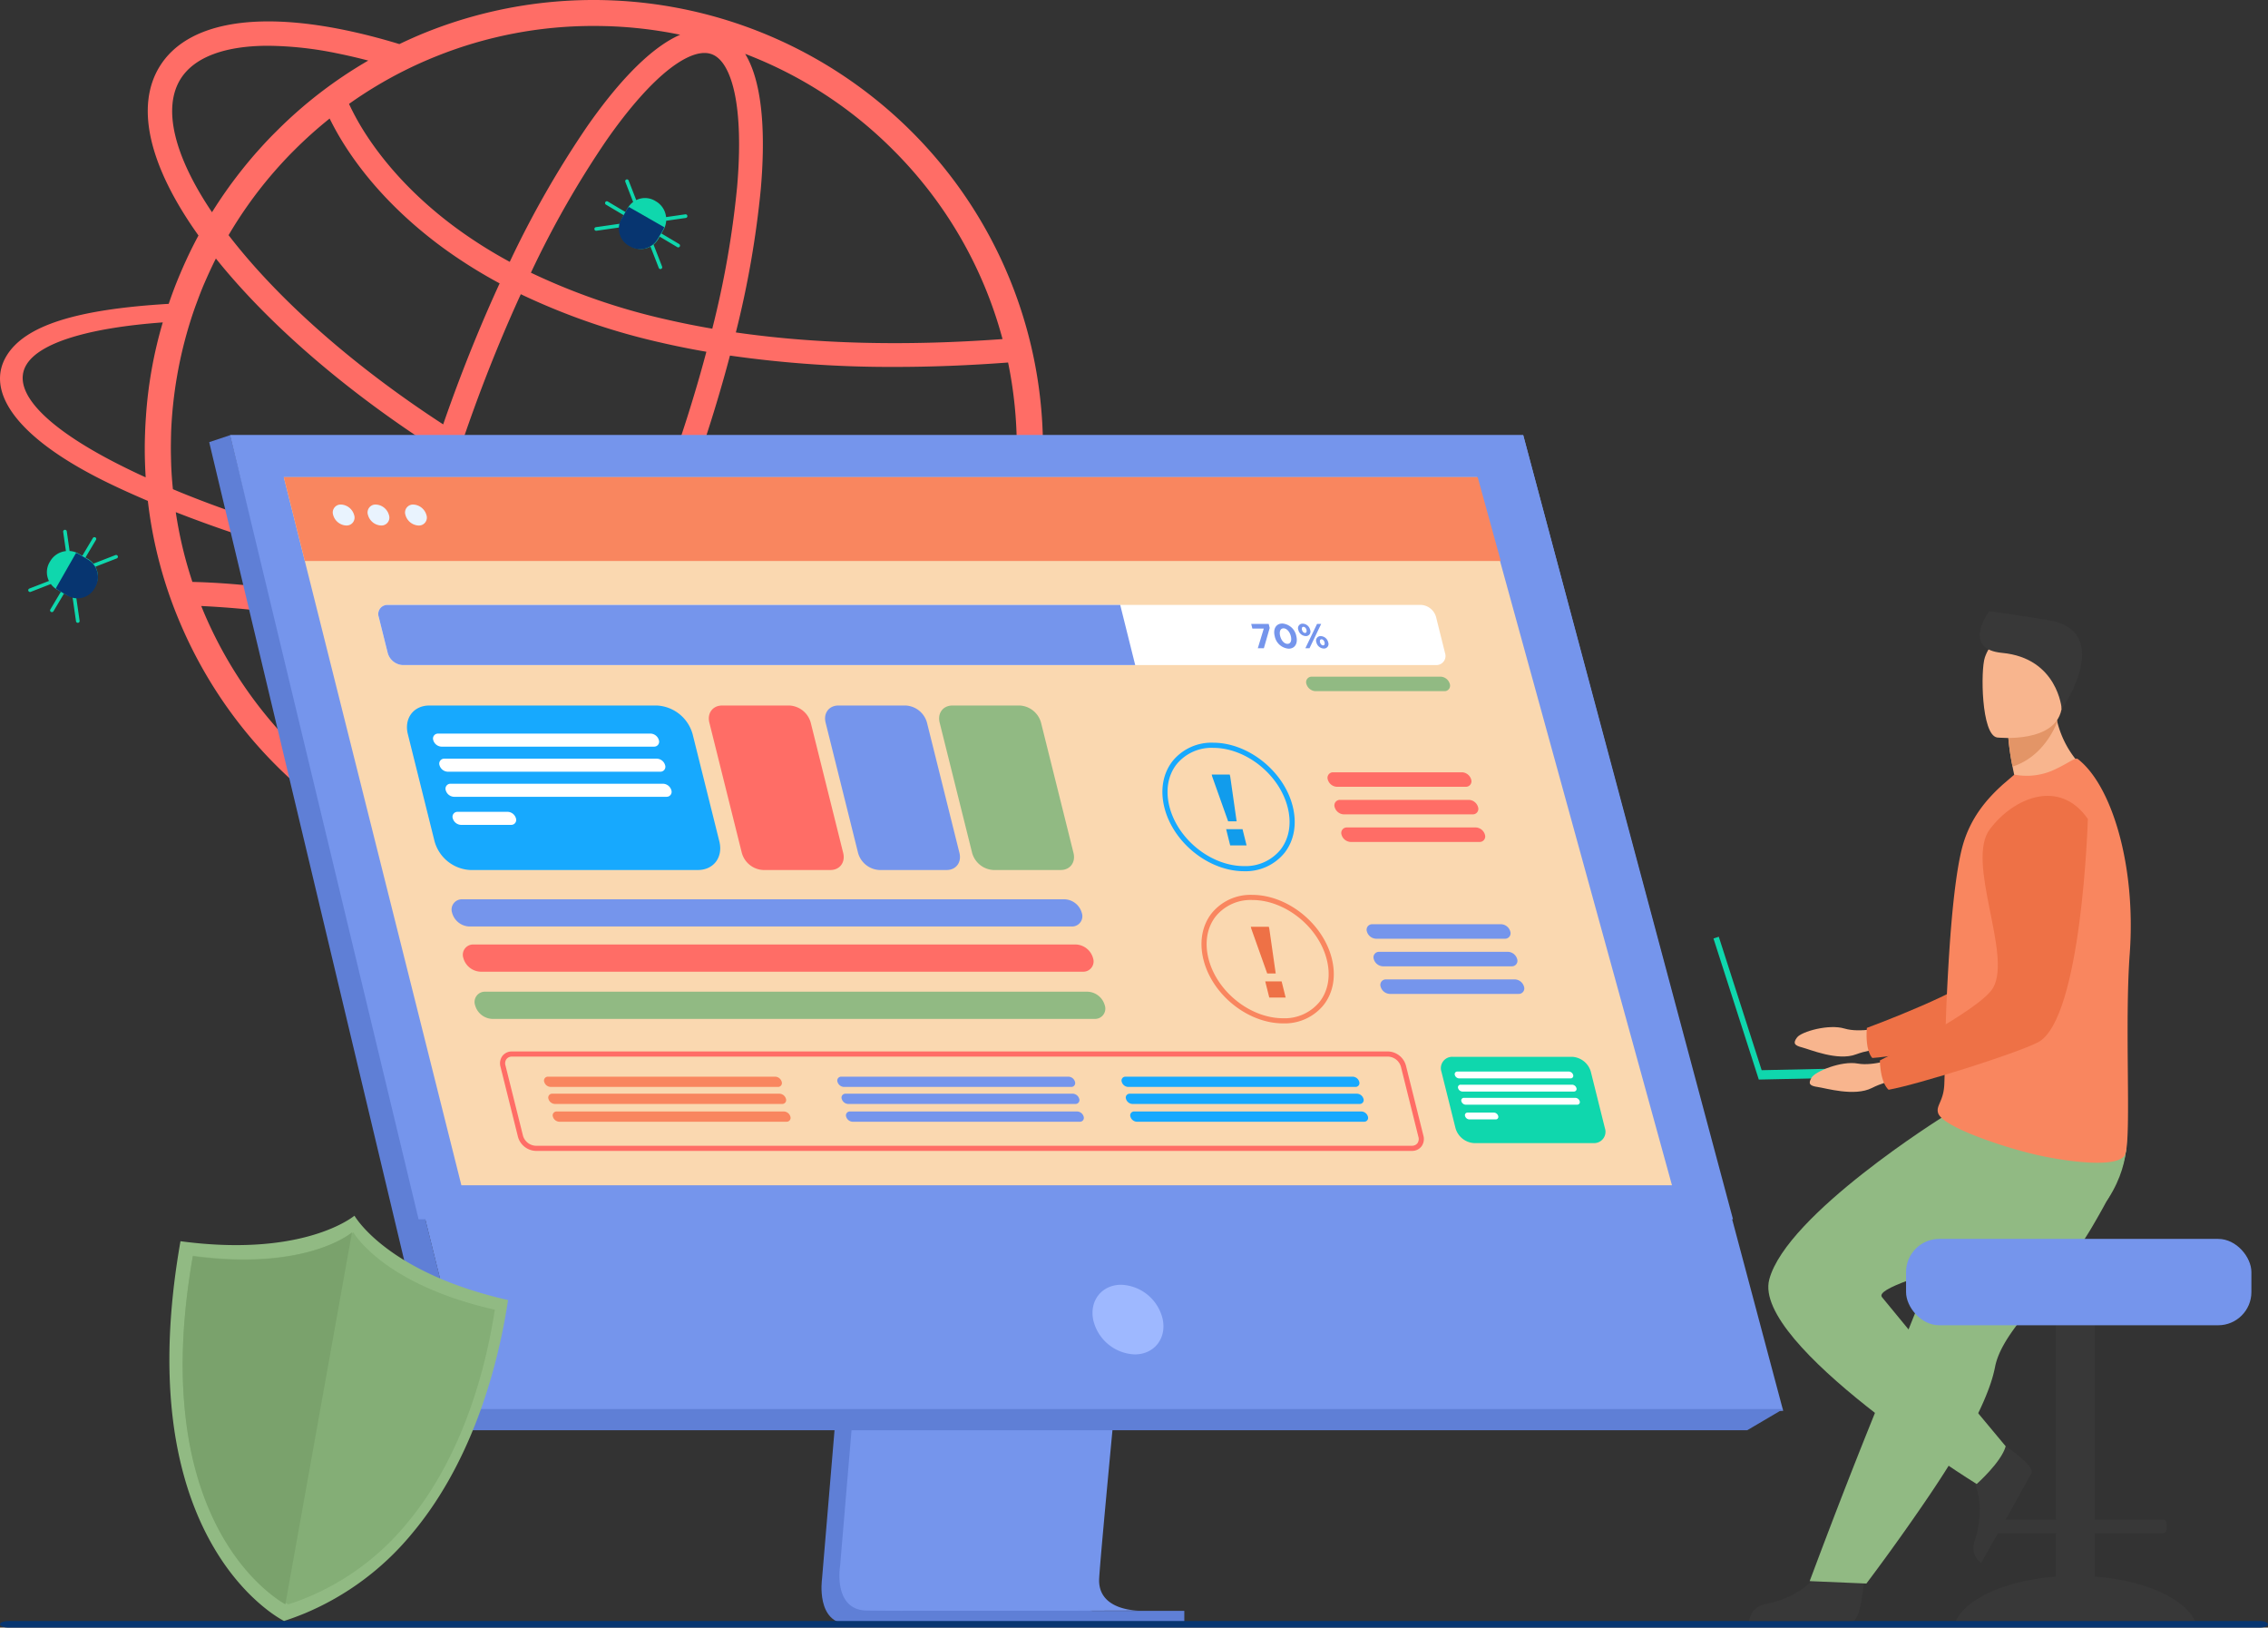 <svg xmlns="http://www.w3.org/2000/svg" width="683" height="490" viewBox="0 0 683 490">
  <rect x="0" y="0" width="683" height="490" fill="#333333" stroke="none"/>
  <g id="Group_19187" data-name="Group 19187" transform="translate(-960 -1057)">
    <path id="Path_19029" data-name="Path 19029" d="M1650.415,598.414l-10.47-.24c3.364,4.352,4.119,8.362,2.025,11.756-2.094,3.461-7.106,6.306-14.59,8.465a134.734,134.734,0,0,0-31.1-142.643,135.617,135.617,0,0,0-148.264-28.96c-1.991.857-3.982,1.748-5.9,2.674l-.018.008c-5.816-1.772-11.48-3.224-16.946-4.33-27.589-5.59-47.168-1.727-55.121,10.878-7.568,11.988-3.448,30.033,11.57,51.079l-.006.01c-2.025,3.736-3.844,7.574-5.527,11.55-1.27,2.982-2.4,5.963-3.433,9.014-28.218,1.68-43.322,6.637-48.815,15.617-6.385,10.453,2.334,24.482,30.243,38.123,3.845,1.885,7.964,3.736,12.29,5.586a131.842,131.842,0,0,0,9.715,36.74,135.321,135.321,0,0,0,248.64,1.268c13.766-2.844,22.828-7.3,26.432-13.195C1653.642,607.736,1653.333,603.212,1650.415,598.414Zm-32.3,22.106a208.788,208.788,0,0,1-33.951,2.742c-20.721.253-44.519-1.382-69.6-4.681q3.165-6.88,6.2-14.119a191.723,191.723,0,0,0,22.538,6.117,114.341,114.341,0,0,0,22.5,2.5c15.755,0,27.043-4.541,32.618-13.376a23.106,23.106,0,0,0,2.242-4.629h-8.032c-.132.244-.274.485-.422.72-4.141,6.563-13.395,9.953-26.388,9.95a107.354,107.354,0,0,1-21.064-2.35,183.856,183.856,0,0,1-21.212-5.729q2.9-7.246,5.63-14.752c4.9-13.477,9.087-26.837,12.477-39.665a341.733,341.733,0,0,0,49.657,3.416q16.457,0,34.1-1.327a127.666,127.666,0,0,1,2.626,25.866A126.2,126.2,0,0,1,1618.112,620.519Zm-167.328,66.927c-3.906-1.414-5.889-7.011-6.865-11.458-1.542-7.027-1.821-16.9-.806-28.543.513-5.89,1.337-12.153,2.448-18.7a348.249,348.249,0,0,1,47.3,16.341c-3.478,5.987-6.994,11.538-10.51,16.57-6.7,9.587-13.25,16.984-18.946,21.391C1459.806,685.834,1454.69,688.861,1450.784,687.446Zm45.618-48.629a355.424,355.424,0,0,0-49.556-17.133q.887-4.561,1.945-9.274,7,1.589,14.19,3.071c14.022,2.863,28.011,5.294,41.7,7.261Q1500.618,631.146,1496.4,638.817Zm-30.331-28.409q-8.127-1.669-16-3.483c2.47-10.262,5.505-20.961,9.047-31.862a313.437,313.437,0,0,0,54.876,27.02q-3.337,7.953-6.843,15.477C1493.678,615.632,1479.9,613.239,1466.071,610.409Zm-44.978-138.524a83.914,83.914,0,0,0,4.979,8.745c9.31,14.365,21.605,24.777,30.281,30.983a148.342,148.342,0,0,0,15.933,9.9c-5.143,11.189-10.042,23.13-14.546,35.529q-1.26,3.467-2.455,6.922c-26.9-17.483-49.681-37.545-64.622-56.961l-.006-.008a127.672,127.672,0,0,1,12.833-18.052c1.991-2.331,4.051-4.592,6.213-6.786l.893-.891A128.43,128.43,0,0,1,1421.094,471.885ZM1536.13,452.51c3.906,1.414,5.889,7.012,6.865,11.458,1.542,7.027,1.821,16.9.806,28.543a284.323,284.323,0,0,1-7.472,42.643q-6.893-1.184-13.455-2.685a193.718,193.718,0,0,1-41.166-14.169,289.983,289.983,0,0,1,22.851-40c6.7-9.587,13.251-16.984,18.946-21.391,2.972-2.3,6.971-4.76,10.473-4.76A6.288,6.288,0,0,1,1536.13,452.51Zm-15.353,86.816q6.712,1.556,13.771,2.775c-3.3,12.406-7.37,25.326-12.109,38.372q-2.74,7.543-5.664,14.83a306.839,306.839,0,0,1-55.274-27.388q1.44-4.2,2.974-8.431c4.4-12.12,9.182-23.785,14.193-34.71A200.543,200.543,0,0,0,1520.777,539.326Zm69.94-58.056a126.615,126.615,0,0,1,33.02,57.013c-29.36,2.143-56.263,1.47-80.313-2a290.47,290.47,0,0,0,7.512-43.147c1.244-14.285,1.093-31.2-4.708-40.725q2.017.773,4.015,1.616A126.467,126.467,0,0,1,1590.718,481.27Zm-90.043-37.254a127.8,127.8,0,0,1,25.985,2.645c-10.007,4.349-20.222,16.451-27.976,27.55a296.911,296.911,0,0,0-23.346,40.82,141.311,141.311,0,0,1-14.314-8.877c-14.885-10.544-23.8-21.584-28.663-28.989a75.113,75.113,0,0,1-5.428-9.684,127.384,127.384,0,0,1,16.463-9.917l.005,0q3.508-1.768,7.143-3.315c.176-.075.349-.152.526-.226.04-.018.082-.034.122-.051.516-.218,1.035-.43,1.554-.64l.418-.166A126.691,126.691,0,0,1,1500.675,444.016ZM1376.237,459.93c4.141-6.563,13.395-9.95,26.388-9.95a107.336,107.336,0,0,1,21.064,2.35q4.427.895,9.034,2.106l.008,0a132.933,132.933,0,0,0-27.695,21.313c-1.751,1.714-3.433,3.5-5.081,5.347-2.06,2.262-4.016,4.627-5.9,7.026a135.987,135.987,0,0,0-8.376,11.961l-.006.01C1374.187,483.076,1370.735,468.644,1376.237,459.93Zm7.035,61.781c1.133-2.6,2.3-5.175,3.57-7.677l0-.006c15.734,19.633,38.924,39.7,66.019,57.111-3.842,11.674-7.12,23.148-9.765,34.143a524.418,524.418,0,0,1-53.991-15.916c-3.364-1.2-6.625-2.433-9.749-3.667-1.854-.72-3.673-1.473-5.458-2.227-.275-2.742-.481-5.518-.55-8.294-.034-1.337-.068-2.639-.068-3.975,0-1.543.034-3.119.068-4.661a128.45,128.45,0,0,1,5.836-33.725c.584-1.851,1.2-3.667,1.888-5.484C1381.761,525.447,1382.482,523.562,1383.271,521.711Zm-22.966,55.659c-24.339-11.858-35.461-23.306-30.483-31.428,4.016-6.58,18.64-11.036,41.022-12.681a131.081,131.081,0,0,0-5.081,28.515c-.206,2.879-.309,5.758-.343,8.671v.754c0,2.913.1,5.826.275,8.705C1363.842,579.084,1362.057,578.227,1360.306,577.37Zm18.469,14.566c3.3,1.234,6.66,2.468,10.127,3.667,15.938,5.513,33.8,10.638,52.916,15.185q-1.041,4.637-1.922,9.137-2.343-.567-4.688-1.1c-26.421-6-46.248-7.226-55.439-7.433a124.122,124.122,0,0,1-5.01-21Zm4.5,28.755q-.43-1.021-.841-2.047a287.275,287.275,0,0,1,51.186,7.151q2.492.566,4.98,1.177c-1.195,6.957-2.076,13.6-2.62,19.853-1.031,11.838-1.1,25.488,2.2,35.235a128,128,0,0,1-54.908-61.37Zm166.973,67.689a128.017,128.017,0,0,1-88.2,4.057c9.423-4.931,18.891-16.256,26.182-26.69,3.76-5.382,7.518-11.338,11.229-17.767a360.13,360.13,0,0,1,61.281,35.4Q1555.627,686.1,1550.245,688.38Zm40.473-27.247a126.408,126.408,0,0,1-23.168,18.334,367.6,367.6,0,0,0-64.574-37.747c3.106-5.682,6.167-11.683,9.156-17.948a551.1,551.1,0,0,0,58.71,4.8c4.737.137,9.337.137,13.8.1a245.979,245.979,0,0,0,30.689-2.056A126.346,126.346,0,0,1,1590.718,661.133Z" transform="translate(-361.827 620.799)" fill="#ff6d66"/>
    <g id="Group_19176" data-name="Group 19176" transform="translate(1023 1188)">
      <g id="Group_19163" data-name="Group 19163" transform="translate(0 0)">
        <path id="Path_19046" data-name="Path 19046" d="M2105.813,1000.107l-18.732,222.722s-1.962,13.5,8.08,13.525c16.512.04,82.185,0,82.185,0s-12.427-2.81-12.277-9.134c.177-7.454,21.893-229.221,21.893-229.221Z" transform="translate(-1902.536 -878.439)" fill="#5f7fd6"/>
        <path id="Path_19047" data-name="Path 19047" d="M2193.958,1223.866c-3.247.01-65.973.207-82.053,0-7.008-.087-8.236-6.231-8.294-10.207a19.863,19.863,0,0,1,.213-3.315l.487-5.789,1.242-14.754,1.1-13.035,1.409-16.751,1.187-14.138,13.31-158.259,81.15-2.106s-9.146,92.808-15.615,160.365c-.722,7.527-1.409,14.745-2.044,21.482q-.309,3.226-.6,6.3c-.6,6.392-1.148,12.261-1.625,17.444-.252,2.732-.484,5.27-.693,7.595-.825,9.111-1.309,14.928-1.316,16.035a9.355,9.355,0,0,0,.158,1.8C2183.3,1223.634,2192.74,1223.866,2193.958,1223.866Z" transform="translate(-1913.824 -869.992)" fill="#7595ec"/>
        <path id="Path_19048" data-name="Path 19048" d="M1536.237,629.959l45.6,183.273,6.244,25.1,21.239,85.363h394.591l-78.284-293.736Z" transform="translate(-1529.913 -629.959)" fill="#7595ec"/>
        <path id="Path_19049" data-name="Path 19049" d="M1523.016,629.958l-6.323,2.108,71.042,298,8.407-6.375Z" transform="translate(-1516.693 -629.958)" fill="#5f7fd6"/>
        <path id="Path_19050" data-name="Path 19050" d="M1736.245,1544.115h392.128l10.829-6.375H1744.647Z" transform="translate(-1665.203 -1244.533)" fill="#5f7fd6"/>
        <rect id="Rectangle_5357" data-name="Rectangle 5357" width="84.955" height="4.037" transform="translate(208.697 353.963)" fill="#5f7fd6"/>
        <path id="Path_19055" data-name="Path 19055" d="M1536.235,629.958H1925.62L1988.8,866.029H1592.967Z" transform="translate(-1529.912 -629.958)" fill="#7595ec"/>
      </g>
      <path id="Path_19056" data-name="Path 19056" d="M2360.391,1429.84a13.351,13.351,0,0,0-12.52-10.483c-5.79,0-9.571,4.693-8.445,10.483a13.351,13.351,0,0,0,12.521,10.483C2357.735,1440.323,2361.516,1435.63,2360.391,1429.84Z" transform="translate(-2073.222 -1163.569)" fill="#9eb8ff"/>
      <path id="Path_19057" data-name="Path 19057" d="M2004.16,882.234H1639.595l-41.286-164.57-3.165-12.62-2.7-10.765-6.332-25.241h359.311l6.953,25.241,2.966,10.765,3.477,12.62Z" transform="translate(-1563.649 -656.392)" fill="#fad8b0"/>
      <path id="Path_19058" data-name="Path 19058" d="M1952.6,694.279h-360.15l-6.335-25.241h359.528Z" transform="translate(-1563.649 -656.392)" fill="#f9865f"/>
      <g id="Group_19164" data-name="Group 19164" transform="translate(37.238 20.897)">
        <path id="Path_19059" data-name="Path 19059" d="M1634.241,694.54a2.384,2.384,0,0,0-2.369,3.155,4.31,4.31,0,0,0,3.942,3.155,2.384,2.384,0,0,0,2.369-3.155A4.31,4.31,0,0,0,1634.241,694.54Z" transform="translate(-1631.775 -694.54)" fill="#e9f3fe"/>
        <path id="Path_19060" data-name="Path 19060" d="M1666.642,694.54a2.384,2.384,0,0,0-2.369,3.155,4.31,4.31,0,0,0,3.942,3.155,2.383,2.383,0,0,0,2.368-3.155A4.309,4.309,0,0,0,1666.642,694.54Z" transform="translate(-1653.692 -694.54)" fill="#e9f3fe"/>
        <path id="Path_19061" data-name="Path 19061" d="M1705.473,697.7a4.31,4.31,0,0,0-3.942-3.155,2.384,2.384,0,0,0-2.369,3.155,4.31,4.31,0,0,0,3.942,3.155A2.384,2.384,0,0,0,1705.473,697.7Z" transform="translate(-1677.292 -694.54)" fill="#e9f3fe"/>
      </g>
      <g id="Group_19165" data-name="Group 19165" transform="translate(287.054 92.596)">
        <path id="Path_19062" data-name="Path 19062" d="M2443.58,934.856c-2.633-10.563-13.378-19.156-23.95-19.156a15.066,15.066,0,0,0-12.233,5.539c-2.906,3.72-3.78,8.69-2.458,13.992,2.634,10.563,13.378,19.156,23.951,19.156a15.065,15.065,0,0,0,12.233-5.539C2444.029,945.128,2444.9,940.159,2443.58,934.856ZM2439.9,947.9a13.552,13.552,0,0,1-11.013,4.944c-9.906,0-19.976-8.067-22.449-17.983-1.2-4.83-.432-9.328,2.175-12.665a13.554,13.554,0,0,1,11.014-4.944c9.906,0,19.976,8.067,22.449,17.983C2443.283,940.061,2442.51,944.559,2439.9,947.9Z" transform="translate(-2404.337 -915.7)" fill="#17a9fe"/>
        <path id="Path_19063" data-name="Path 19063" d="M2457.74,959.426l-1.925-13.465-.152-.609h-5.422l.152.609,4.789,13.465Z" transform="translate(-2435.387 -935.757)" fill="#119cec"/>
        <path id="Path_19064" data-name="Path 19064" d="M2463.669,996.19l1.215,4.874h4.935l-1.215-4.874Z" transform="translate(-2444.471 -970.146)" fill="#119cec"/>
      </g>
      <g id="Group_19166" data-name="Group 19166" transform="translate(298.824 138.408)">
        <path id="Path_19065" data-name="Path 19065" d="M2479.973,1076.229c-2.634-10.562-13.378-19.156-23.95-19.156a15.065,15.065,0,0,0-12.233,5.539c-2.907,3.721-3.779,8.69-2.458,13.992,2.634,10.563,13.378,19.156,23.95,19.156a15.066,15.066,0,0,0,12.233-5.538C2480.423,1086.5,2481.3,1081.532,2479.973,1076.229Zm-3.677,13.039a13.555,13.555,0,0,1-11.014,4.944c-9.906,0-19.976-8.067-22.449-17.983-1.2-4.83-.431-9.328,2.175-12.665a13.553,13.553,0,0,1,11.014-4.944c9.906,0,19.977,8.068,22.449,17.983C2479.676,1081.434,2478.9,1085.932,2476.3,1089.269Z" transform="translate(-2440.731 -1057.073)" fill="#f9865f"/>
        <path id="Path_19066" data-name="Path 19066" d="M2494.133,1100.8l-1.925-13.465-.152-.609h-5.422l.152.609,4.789,13.465Z" transform="translate(-2471.78 -1077.13)" fill="#ee7146"/>
        <path id="Path_19067" data-name="Path 19067" d="M2500.062,1137.563l1.215,4.874h4.935l-1.215-4.874Z" transform="translate(-2480.864 -1111.519)" fill="#ee7146"/>
      </g>
      <g id="Group_19167" data-name="Group 19167" transform="translate(330.351 72.718)">
        <path id="Path_19068" data-name="Path 19068" d="M2599.778,947.612a1.651,1.651,0,0,0,1.636-2.18,2.988,2.988,0,0,0-2.724-2.18h-38.821a1.651,1.651,0,0,0-1.636,2.18,2.988,2.988,0,0,0,2.723,2.18Z" transform="translate(-2551.726 -914.465)" fill="#ff6d66"/>
        <path id="Path_19069" data-name="Path 19069" d="M2581.506,856.467a2.988,2.988,0,0,0-2.723-2.18h-38.821a1.651,1.651,0,0,0-1.636,2.18,2.988,2.988,0,0,0,2.724,2.18h38.82A1.651,1.651,0,0,0,2581.506,856.467Z" transform="translate(-2538.259 -854.287)" fill="#91ba83"/>
        <path id="Path_19070" data-name="Path 19070" d="M2606.177,973.276a1.651,1.651,0,0,0,1.637-2.18,2.988,2.988,0,0,0-2.723-2.18h-38.821a1.651,1.651,0,0,0-1.636,2.18,2.987,2.987,0,0,0,2.723,2.18Z" transform="translate(-2556.054 -931.825)" fill="#ff6d66"/>
        <path id="Path_19071" data-name="Path 19071" d="M2614.212,996.758a2.988,2.988,0,0,0-2.723-2.18h-38.821a1.651,1.651,0,0,0-1.637,2.18,2.988,2.988,0,0,0,2.723,2.18h38.821A1.651,1.651,0,0,0,2614.212,996.758Z" transform="translate(-2560.382 -949.183)" fill="#ff6d66"/>
        <path id="Path_19072" data-name="Path 19072" d="M2636.172,1088.985a1.651,1.651,0,0,0,1.637-2.18,2.988,2.988,0,0,0-2.723-2.18h-38.822a1.65,1.65,0,0,0-1.636,2.18,2.988,2.988,0,0,0,2.724,2.18Z" transform="translate(-2576.343 -1010.094)" fill="#7595ec"/>
        <path id="Path_19073" data-name="Path 19073" d="M2642.57,1114.648a1.651,1.651,0,0,0,1.636-2.18,2.988,2.988,0,0,0-2.723-2.18h-38.821a1.651,1.651,0,0,0-1.636,2.18,2.987,2.987,0,0,0,2.723,2.18Z" transform="translate(-2580.671 -1027.452)" fill="#7595ec"/>
        <path id="Path_19074" data-name="Path 19074" d="M2650.6,1138.131a2.988,2.988,0,0,0-2.723-2.18h-38.821a1.651,1.651,0,0,0-1.636,2.18,2.986,2.986,0,0,0,2.723,2.18h38.821A1.651,1.651,0,0,0,2650.6,1138.131Z" transform="translate(-2584.999 -1044.811)" fill="#7595ec"/>
      </g>
      <path id="Path_19075" data-name="Path 19075" d="M1995.358,802.41l-2.71-10.868a4.967,4.967,0,0,0-4.527-3.623H1676.965a2.744,2.744,0,0,0-2.72,3.623l2.71,10.868a4.967,4.967,0,0,0,4.527,3.623h311.156A2.744,2.744,0,0,0,1995.358,802.41Z" transform="translate(-1623.19 -736.807)" fill="#fff"/>
      <path id="Path_19076" data-name="Path 19076" d="M1897.539,787.919l4.516,18.114H1681.482a4.967,4.967,0,0,1-4.527-3.623l-2.71-10.868a2.744,2.744,0,0,1,2.72-3.623Z" transform="translate(-1623.19 -736.807)" fill="#7595ec"/>
      <g id="Group_19186" data-name="Group 19186" transform="translate(313.796 56.713)">
        <path id="Path_19077" data-name="Path 19077" d="M2487.011,805.616l.347,1.392h3.442l-1.8,5.933h1.821l1.761-6.111-.3-1.214Z" transform="translate(-2487.011 -805.491)" fill="#7595ec"/>
        <path id="Path_19078" data-name="Path 19078" d="M2510.884,805.228c-1.947,0-2.851,1.664-2.32,3.788a4.645,4.645,0,0,0,4.188,3.788c1.957,0,2.85-1.664,2.32-3.788A4.665,4.665,0,0,0,2510.884,805.228Zm1.526,6.121c-.973,0-1.859-.994-2.194-2.334-.339-1.36.047-2.333,1.009-2.333s1.862,1,2.193,2.333C2513.755,810.366,2513.383,811.349,2512.41,811.349Z" transform="translate(-2501.488 -805.228)" fill="#7595ec"/>
        <path id="Path_19079" data-name="Path 19079" d="M2551.084,818.807a2.4,2.4,0,0,0-2.235-1.873,1.358,1.358,0,0,0-1.323,1.873,2.4,2.4,0,0,0,2.236,1.873A1.361,1.361,0,0,0,2551.084,818.807Zm-1.539.921c-.418,0-.8-.429-.92-.921s0-.921.44-.921c.419,0,.8.429.92.921S2549.985,819.728,2549.545,819.728Z" transform="translate(-2527.9 -813.146)" fill="#7595ec"/>
        <path id="Path_19080" data-name="Path 19080" d="M2540.922,805.616l-3.521,7.325h1.245l3.521-7.325Z" transform="translate(-2521.096 -805.491)" fill="#7595ec"/>
        <path id="Path_19081" data-name="Path 19081" d="M2534.292,807.23a2.4,2.4,0,0,0-2.235-1.873,1.357,1.357,0,0,0-1.322,1.873,2.4,2.4,0,0,0,2.235,1.873A1.361,1.361,0,0,0,2534.292,807.23Zm-2.459,0c-.125-.5,0-.921.44-.921.419,0,.8.429.92.921s0,.921-.44.921C2532.335,808.151,2531.956,807.722,2531.833,807.23Z" transform="translate(-2516.542 -805.315)" fill="#7595ec"/>
      </g>
      <path id="Path_19082" data-name="Path 19082" d="M1929.27,1069.43a3.092,3.092,0,0,0,3.073-4.093h0a5.591,5.591,0,0,0-5.114-4.093H1745.794a3.092,3.092,0,0,0-3.073,4.093h0a5.591,5.591,0,0,0,5.114,4.093Z" transform="translate(-1669.563 -921.503)" fill="#7595ec"/>
      <path id="Path_19083" data-name="Path 19083" d="M1939.741,1111.424a3.092,3.092,0,0,0,3.072-4.093,5.591,5.591,0,0,0-5.113-4.093H1756.265a3.093,3.093,0,0,0-3.073,4.093,5.591,5.591,0,0,0,5.114,4.093Z" transform="translate(-1676.649 -949.889)" fill="#ff6d66"/>
      <path id="Path_19084" data-name="Path 19084" d="M1953.748,1151.191a5.591,5.591,0,0,0-5.114-4.093H1767.2a3.092,3.092,0,0,0-3.073,4.093,5.591,5.591,0,0,0,5.113,4.093h181.435A3.092,3.092,0,0,0,1953.748,1151.191Z" transform="translate(-1684.048 -979.538)" fill="#91ba83"/>
      <path id="Path_19085" data-name="Path 19085" d="M1991.888,925.514a7.027,7.027,0,0,0,6.427,5.145h20.237c2.842,0,4.57-2.3,3.862-5.145l-9.782-39.233a7.026,7.026,0,0,0-6.427-5.144h-20.236c-2.841,0-4.57,2.3-3.862,5.144Z" transform="translate(-1831.489 -799.738)" fill="#ff6d66"/>
      <path id="Path_19086" data-name="Path 19086" d="M2100.133,925.514a7.027,7.027,0,0,0,6.427,5.145H2126.8c2.841,0,4.57-2.3,3.862-5.145l-9.781-39.233a7.027,7.027,0,0,0-6.427-5.144h-20.237c-2.841,0-4.57,2.3-3.861,5.144Z" transform="translate(-1904.729 -799.738)" fill="#7595ec"/>
      <path id="Path_19087" data-name="Path 19087" d="M2206.356,925.514a7.027,7.027,0,0,0,6.427,5.145h20.236c2.841,0,4.57-2.3,3.862-5.145l-9.782-39.233a7.027,7.027,0,0,0-6.427-5.144h-20.237c-2.841,0-4.57,2.3-3.862,5.144Z" transform="translate(-1976.601 -799.738)" fill="#91ba83"/>
      <g id="Group_19170" data-name="Group 19170" transform="translate(59.556 81.4)">
        <path id="Path_19088" data-name="Path 19088" d="M1794.818,922.036l-8.047-32.276A11.779,11.779,0,0,0,1776,881.137h-68.512c-4.762,0-7.66,3.86-6.473,8.623l8.047,32.276a11.779,11.779,0,0,0,10.773,8.623h68.512C1793.108,930.659,1796.006,926.8,1794.818,922.036Z" transform="translate(-1700.748 -881.137)" fill="#17a9fe"/>
        <g id="Group_19169" data-name="Group 19169" transform="translate(7.858 8.455)">
          <path id="Path_19089" data-name="Path 19089" d="M1791.562,911.192a1.486,1.486,0,0,0,1.473-1.963h0a2.69,2.69,0,0,0-2.452-1.963h-64.016a1.487,1.487,0,0,0-1.473,1.963h0a2.691,2.691,0,0,0,2.452,1.963Z" transform="translate(-1725.034 -907.266)" fill="#fff"/>
          <path id="Path_19090" data-name="Path 19090" d="M1797.378,934.521a1.486,1.486,0,0,0,1.474-1.962h0a2.69,2.69,0,0,0-2.452-1.963h-64.016a1.486,1.486,0,0,0-1.474,1.963h0a2.69,2.69,0,0,0,2.452,1.962Z" transform="translate(-1728.969 -923.047)" fill="#fff"/>
          <path id="Path_19091" data-name="Path 19091" d="M1804.668,955.889a2.689,2.689,0,0,0-2.452-1.963H1738.2a1.486,1.486,0,0,0-1.474,1.963,2.691,2.691,0,0,0,2.452,1.963H1803.2A1.486,1.486,0,0,0,1804.668,955.889Z" transform="translate(-1732.903 -938.828)" fill="#fff"/>
          <path id="Path_19092" data-name="Path 19092" d="M1759.819,980.056h-15.1a1.486,1.486,0,0,0-1.473,1.962,2.69,2.69,0,0,0,2.452,1.963h15.1a1.487,1.487,0,0,0,1.474-1.963A2.69,2.69,0,0,0,1759.819,980.056Z" transform="translate(-1737.31 -956.503)" fill="#fff"/>
        </g>
      </g>
      <path id="Path_19093" data-name="Path 19093" d="M2713.252,1229.014l-4.221-16.93a6.177,6.177,0,0,0-5.65-4.523h-35.937a3.417,3.417,0,0,0-3.4,4.523l4.221,16.93a6.178,6.178,0,0,0,5.651,4.523h35.936A3.417,3.417,0,0,0,2713.252,1229.014Z" transform="translate(-2292.949 -1020.397)" fill="#0fd7ad"/>
      <g id="Group_19171" data-name="Group 19171" transform="translate(375.083 191.596)">
        <path id="Path_19094" data-name="Path 19094" d="M2711.544,1223.326a.78.78,0,0,0,.773-1.03,1.411,1.411,0,0,0-1.286-1.029h-33.578a.779.779,0,0,0-.773,1.029,1.41,1.41,0,0,0,1.286,1.03Z" transform="translate(-2676.649 -1221.267)" fill="#fff"/>
        <path id="Path_19095" data-name="Path 19095" d="M2714.6,1235.563a.78.78,0,0,0,.773-1.03,1.412,1.412,0,0,0-1.287-1.029H2680.5a.779.779,0,0,0-.773,1.029,1.411,1.411,0,0,0,1.286,1.03Z" transform="translate(-2678.712 -1229.544)" fill="#fff"/>
        <path id="Path_19096" data-name="Path 19096" d="M2718.419,1246.771a1.41,1.41,0,0,0-1.286-1.03h-33.578a.78.78,0,0,0-.772,1.03,1.41,1.41,0,0,0,1.286,1.029h33.579A.779.779,0,0,0,2718.419,1246.771Z" transform="translate(-2680.776 -1237.822)" fill="#fff"/>
        <path id="Path_19097" data-name="Path 19097" d="M2694.895,1259.447h-7.922a.779.779,0,0,0-.772,1.03h0a1.41,1.41,0,0,0,1.286,1.029h7.922a.779.779,0,0,0,.773-1.029A1.41,1.41,0,0,0,2694.895,1259.447Z" transform="translate(-2683.088 -1247.093)" fill="#fff"/>
      </g>
      <g id="Group_19174" data-name="Group 19174" transform="translate(87.588 185.548)">
        <g id="Group_19172" data-name="Group 19172" transform="translate(13.249 7.593)">
          <path id="Path_19098" data-name="Path 19098" d="M1899.086,1229.119a1.166,1.166,0,0,0,1.159-1.544h0a2.108,2.108,0,0,0-1.928-1.544H1829.88a1.167,1.167,0,0,0-1.159,1.544h0a2.109,2.109,0,0,0,1.929,1.544Z" transform="translate(-1828.674 -1226.031)" fill="#f9865f"/>
          <path id="Path_19099" data-name="Path 19099" d="M1903.036,1244.959a1.167,1.167,0,0,0,1.159-1.544h0a2.109,2.109,0,0,0-1.929-1.544H1833.83a1.166,1.166,0,0,0-1.159,1.544h0a2.109,2.109,0,0,0,1.928,1.544Z" transform="translate(-1831.345 -1236.746)" fill="#f9865f"/>
          <path id="Path_19100" data-name="Path 19100" d="M1906.391,1258.416h-68.436a1.166,1.166,0,0,0-1.159,1.543,2.109,2.109,0,0,0,1.928,1.544h68.436a1.166,1.166,0,0,0,1.159-1.544A2.109,2.109,0,0,0,1906.391,1258.416Z" transform="translate(-1834.136 -1247.937)" fill="#f9865f"/>
          <path id="Path_19101" data-name="Path 19101" d="M2172.034,1229.119a1.166,1.166,0,0,0,1.159-1.544h0a2.109,2.109,0,0,0-1.928-1.544h-68.436a1.167,1.167,0,0,0-1.159,1.544h0a2.109,2.109,0,0,0,1.929,1.544Z" transform="translate(-2013.302 -1226.031)" fill="#7595ec"/>
          <path id="Path_19102" data-name="Path 19102" d="M2175.983,1244.959a1.166,1.166,0,0,0,1.159-1.544h0a2.108,2.108,0,0,0-1.929-1.544h-68.436a1.166,1.166,0,0,0-1.159,1.544h0a2.109,2.109,0,0,0,1.929,1.544Z" transform="translate(-2015.973 -1236.746)" fill="#7595ec"/>
          <path id="Path_19103" data-name="Path 19103" d="M2179.338,1258.416H2110.9a1.166,1.166,0,0,0-1.159,1.543,2.109,2.109,0,0,0,1.929,1.544h68.436a1.167,1.167,0,0,0,1.159-1.544A2.109,2.109,0,0,0,2179.338,1258.416Z" transform="translate(-2018.763 -1247.937)" fill="#7595ec"/>
          <path id="Path_19104" data-name="Path 19104" d="M2436.582,1229.119a1.166,1.166,0,0,0,1.159-1.544h0a2.109,2.109,0,0,0-1.929-1.544h-68.436a1.167,1.167,0,0,0-1.159,1.544h0a2.109,2.109,0,0,0,1.929,1.544Z" transform="translate(-2192.249 -1226.031)" fill="#17a9fe"/>
          <path id="Path_19105" data-name="Path 19105" d="M2440.532,1244.959a1.166,1.166,0,0,0,1.159-1.544h0a2.109,2.109,0,0,0-1.929-1.544h-68.436a1.166,1.166,0,0,0-1.159,1.544h0a2.109,2.109,0,0,0,1.929,1.544Z" transform="translate(-2194.92 -1236.746)" fill="#17a9fe"/>
          <path id="Path_19106" data-name="Path 19106" d="M2445.815,1259.959a2.11,2.11,0,0,0-1.929-1.543H2375.45a1.166,1.166,0,0,0-1.159,1.543,2.109,2.109,0,0,0,1.929,1.544h68.436A1.167,1.167,0,0,0,2445.815,1259.959Z" transform="translate(-2197.71 -1247.937)" fill="#17a9fe"/>
        </g>
        <g id="Group_19173" data-name="Group 19173">
          <path id="Path_19107" data-name="Path 19107" d="M2062.323,1232.5H1798.408a5.77,5.77,0,0,1-5.278-4.21l-5.27-21.138a3.769,3.769,0,0,1,.6-3.261,3.546,3.546,0,0,1,2.874-1.323h263.914a5.77,5.77,0,0,1,5.278,4.21l5.27,21.137a3.768,3.768,0,0,1-.6,3.261A3.545,3.545,0,0,1,2062.323,1232.5Zm-270.991-28.384a2.033,2.033,0,0,0-1.655.728,2.209,2.209,0,0,0-.315,1.934l5.27,21.137a4.2,4.2,0,0,0,3.776,3.037h263.914a2.034,2.034,0,0,0,1.655-.728,2.209,2.209,0,0,0,.314-1.934l-5.27-21.138a4.2,4.2,0,0,0-3.776-3.036Z" transform="translate(-1787.729 -1202.565)" fill="#ff6d66"/>
        </g>
      </g>
    </g>
    <g id="Group_19182" data-name="Group 19182">
      <path id="Path_19108" data-name="Path 19108" d="M1766.91,509.56a.535.535,0,0,0-.6-.465l-5.806.832a6.221,6.221,0,0,0-2.967-4.688l-.351-.209a5.924,5.924,0,0,0-5.668-.213l-2.294-5.9a.529.529,0,0,0-.692-.305.551.551,0,0,0-.3.71l2.357,6.062a6.024,6.024,0,0,0-1.681,1.9l-.638,1.126-5.337-3.179a.526.526,0,0,0-.728.2.554.554,0,0,0,.193.747l5.337,3.179-.362.639a6.252,6.252,0,0,0-.7,1.92l-7.3,1.047a.544.544,0,0,0-.454.617.537.537,0,0,0,.527.471.523.523,0,0,0,.074-.006l7.039-1.009a6.258,6.258,0,0,0,3.007,5.448l.351.21a5.931,5.931,0,0,0,5.885.105l2.5,6.436a.533.533,0,0,0,.5.344.518.518,0,0,0,.2-.039.551.551,0,0,0,.3-.71l-2.581-6.639a6.1,6.1,0,0,0,1.481-1.747l.362-.639,5.337,3.179a.521.521,0,0,0,.267.074.53.53,0,0,0,.461-.272.554.554,0,0,0-.193-.747l-5.337-3.179.638-1.126a6.217,6.217,0,0,0,.473-1.049,6.28,6.28,0,0,0,.327-1.651l5.927-.85A.544.544,0,0,0,1766.91,509.56Z" transform="translate(-599.916 612.427)" fill="#0fd7ad"/>
      <path id="Path_19109" data-name="Path 19109" d="M1776.192,529.546l-1.539,2.61a6.133,6.133,0,0,1-8.293,2.167l-.352-.2a5.95,5.95,0,0,1-2.2-8.174l1.538-2.611a5.8,5.8,0,0,1,.656-.906l10.662,6.1A5.9,5.9,0,0,1,1776.192,529.546Z" transform="translate(-616.628 596.872)" fill="#073570"/>
    </g>
    <g id="Group_19181" data-name="Group 19181" transform="translate(960 1545)">
      <path id="Path_18641" data-name="Path 18641" d="M1051.074,1667.811h-677.7c-1.387,0-2.6.4-2.689.933-.1.583,1.1,1.067,2.6,1.067h677.789c1.439,0,2.606-.448,2.606-1h0C1053.68,1668.259,1052.513,1667.811,1051.074,1667.811Z" transform="translate(-370.68 -1667.811)" fill="#073570"/>
    </g>
    <g id="Group_19184" data-name="Group 19184" transform="translate(0 2)">
      <path id="Path_19112" data-name="Path 19112" d="M1538.143,1354.327c-.043.03-.091.069-.151.114-2.265,1.729-17.659,12.2-52.243,7.562-.236,1.325-.456,2.64-.663,3.936-.1.65-.207,1.3-.3,1.938s-.191,1.265-.28,1.893l-.006.034c-.09.632-.179,1.257-.261,1.883s-.167,1.249-.245,1.872-.153,1.227-.225,1.838l-.005.03c-.068.608-.14,1.212-.2,1.814s-.129,1.207-.19,1.81-.12,1.2-.172,1.79-.107,1.18-.155,1.768c-.036.429-.072.855-.1,1.281-.029.351-.055.7-.077,1.052-.023.3-.042.6-.062.894-.011.156-.022.312-.03.468-.031.5-.062.993-.09,1.489-.03.529-.057,1.059-.083,1.585,0,.1-.009.2-.014.3-.016.395-.035.786-.05,1.174-.011.31-.025.616-.033.923-.034.988-.058,1.96-.075,2.928-.008.444-.016.885-.019,1.323,0,.52-.008,1.034-.007,1.545,0,.041,0,.079,0,.119,0,.5,0,1,.009,1.493q0,.618.016,1.227c0,.35.011.7.021,1.042,0,.12,0,.244.006.365.011.362.021.72.032,1.079.013.386.027.765.041,1.146q.027.617.057,1.223c.02.477.045.948.074,1.419,0,.042,0,.087.008.128.026.464.057.922.088,1.38.033.482.067.961.105,1.434s.076.949.119,1.417.082.937.129,1.4c.044.443.089.88.137,1.317,0,.052.012.1.016.157.047.427.095.847.146,1.268.054.445.108.886.166,1.329,0,.01,0,.021,0,.035.059.435.114.871.177,1.3s.122.865.189,1.3c0,.01,0,.021,0,.035.065.42.131.836.2,1.252a.048.048,0,0,1,0,.021c.068.424.14.841.213,1.259s.148.839.224,1.254q.14.765.287,1.515c.064.313.124.625.188.935.081.392.163.776.245,1.158l.035.151c.076.36.158.721.239,1.075.087.393.179.779.274,1.167q.285,1.192.59,2.347c.091.352.187.7.282,1.045.1.364.2.721.3,1.079.073.263.149.524.226.785s.151.514.232.772c.06.2.123.4.186.606q.163.529.327,1.046.338,1.037.689,2.047c.115.335.233.669.352,1s.239.66.359.983q.5,1.334,1.017,2.61c.1.255.208.506.313.759.151.363.3.723.458,1.08.122.279.243.558.369.834q1,2.247,2.062,4.306c.14.271.278.536.419.8.333.629.669,1.244,1.01,1.851.116.213.24.423.36.634.113.2.225.39.339.582.131.226.263.449.391.667.3.5.608,1,.915,1.481.1.169.211.336.315.5q.5.779,1,1.521.179.269.359.527,1.185,1.719,2.368,3.24c.145.187.293.375.439.558q1.143,1.439,2.261,2.71c.237.269.474.535.709.792.02.021.041.041.06.066.141.152.281.308.423.457.843.909,1.669,1.743,2.466,2.506.132.126.264.253.4.376.261.249.52.488.778.719s.485.437.719.644c.012.009.024.021.036.03.235.2.464.4.687.593q.582.491,1.129.93l.3.239c.662.523,1.28.984,1.846,1.387l.5.35c.474.325.9.608,1.281.843.114.075.222.143.327.206.233.141.436.267.617.372.04.024.081.045.119.065s.077.048.115.069c.417.239.645.349.645.349q3.314-1.076,6.421-2.375a83.606,83.606,0,0,0,31.612-23.354c.022-.027.043-.051.062-.078,17.622-20.714,25.2-47.52,28.436-65.268.355-1.965.662-3.82.922-5.542C1549.635,1371.823,1539.232,1356.123,1538.143,1354.327Z" transform="translate(-471.398 66.673)" fill="#91ba83"/>
      <path id="Path_19113" data-name="Path 19113" d="M1587.816,1399.485c-2.982,16.293-9.965,40.9-26.205,59.918-.017.025-.037.047-.057.071a77.032,77.032,0,0,1-29.133,21.44q-2.863,1.192-5.917,2.179s-.21-.1-.594-.32c-.035-.019-.069-.04-.106-.063s-.072-.038-.11-.06c-.166-.1-.354-.211-.568-.341-.1-.058-.2-.12-.3-.189-.347-.216-.744-.476-1.181-.774l-.458-.321c-.522-.37-1.092-.793-1.7-1.274-.095-.073-.186-.147-.28-.22q-.5-.4-1.04-.853c-.206-.175-.416-.358-.633-.545-.011-.008-.022-.019-.033-.028q-.324-.285-.663-.591c-.237-.212-.476-.431-.717-.66-.122-.113-.244-.229-.365-.345-.735-.7-1.5-1.466-2.272-2.3-.131-.137-.26-.279-.39-.419-.018-.022-.037-.042-.055-.06-.217-.237-.436-.481-.654-.727q-1.029-1.166-2.083-2.488c-.134-.168-.271-.341-.4-.513q-1.091-1.4-2.182-2.974c-.111-.158-.221-.319-.33-.484q-.466-.682-.925-1.4c-.1-.149-.2-.3-.291-.458-.284-.444-.563-.9-.843-1.359-.119-.2-.24-.4-.361-.612-.1-.176-.208-.355-.312-.534s-.225-.386-.332-.582q-.471-.835-.931-1.7c-.13-.244-.257-.487-.386-.736q-.974-1.887-1.9-3.952c-.116-.253-.227-.51-.339-.766-.143-.328-.283-.658-.422-.991-.1-.231-.195-.463-.289-.7q-.481-1.172-.937-2.4c-.111-.3-.221-.6-.331-.9s-.219-.609-.325-.917q-.322-.926-.635-1.879-.151-.476-.3-.96c-.058-.186-.116-.37-.172-.556-.074-.237-.146-.47-.214-.708s-.141-.478-.208-.72c-.1-.329-.188-.657-.28-.991-.088-.318-.176-.636-.26-.959q-.283-1.06-.544-2.155c-.088-.355-.172-.711-.252-1.071-.074-.325-.15-.656-.22-.986l-.032-.138c-.076-.35-.151-.7-.225-1.063-.059-.285-.115-.572-.174-.859q-.137-.69-.264-1.391c-.071-.381-.14-.765-.206-1.151s-.134-.767-.2-1.156a.047.047,0,0,0,0-.02c-.061-.382-.121-.764-.181-1.149,0-.013,0-.023,0-.032-.061-.4-.119-.793-.174-1.189s-.109-.8-.163-1.2a.307.307,0,0,0,0-.032c-.053-.406-.1-.812-.152-1.22-.048-.386-.092-.771-.134-1.163,0-.048-.011-.1-.015-.145-.045-.4-.086-.8-.126-1.209-.044-.423-.083-.852-.119-1.283s-.075-.863-.11-1.3-.066-.874-.1-1.317c-.028-.42-.057-.841-.081-1.267,0-.038,0-.079-.007-.118-.026-.432-.049-.865-.068-1.3q-.027-.557-.053-1.124c-.013-.349-.026-.7-.037-1.051-.01-.329-.02-.658-.03-.99,0-.11,0-.224-.006-.335-.009-.316-.018-.636-.02-.957q-.013-.559-.014-1.126c-.006-.454-.006-.911-.008-1.37,0-.038,0-.072,0-.11,0-.469,0-.941.007-1.418,0-.4.01-.807.017-1.215.015-.888.038-1.781.069-2.688.007-.282.02-.563.03-.848.014-.357.032-.715.047-1.077,0-.094.008-.184.012-.278.024-.483.049-.97.077-1.455.025-.455.054-.909.083-1.367.007-.143.017-.286.027-.429.017-.274.036-.547.057-.821.02-.32.044-.644.071-.966.03-.39.063-.781.1-1.175.044-.54.091-1.082.142-1.624s.1-1.092.158-1.643.112-1.106.175-1.662.125-1.108.188-1.666l.005-.027c.067-.561.134-1.122.208-1.688s.147-1.144.226-1.719.157-1.149.24-1.729l.006-.03q.124-.865.258-1.738c.088-.589.183-1.182.278-1.779.19-1.19.393-2.4.611-3.613,31.871,4.257,46.058-5.356,48.146-6.943.055-.04.1-.076.139-.1,1,1.649,10.59,16.062,42.627,23.3C1588.426,1395.978,1588.143,1397.68,1587.816,1399.485Z" transform="translate(-479.665 54.906)" fill="#84ae76"/>
      <path id="Path_19114" data-name="Path 19114" d="M1545.665,1370.741l-20.067,112c-.207-.119-.468-.274-.776-.465-.1-.058-.195-.12-.3-.189-.344-.217-.736-.477-1.169-.776l-.454-.322c-.517-.371-1.081-.795-1.685-1.276-.094-.074-.184-.147-.277-.22q-.5-.4-1.029-.855c-.2-.176-.412-.359-.627-.546-.011-.008-.022-.019-.032-.028q-.321-.285-.656-.592c-.235-.213-.471-.432-.709-.662-.121-.113-.241-.229-.361-.346-.727-.7-1.481-1.469-2.25-2.305-.129-.137-.257-.28-.386-.42-.018-.022-.036-.041-.055-.06-.215-.237-.431-.482-.647-.729q-1.019-1.168-2.063-2.492c-.133-.169-.268-.342-.4-.514q-1.081-1.4-2.161-2.98-.164-.238-.327-.485-.461-.683-.916-1.4c-.1-.15-.194-.3-.288-.459-.281-.445-.557-.9-.835-1.362-.118-.2-.238-.406-.358-.613-.1-.176-.206-.356-.309-.535s-.222-.387-.328-.583q-.467-.836-.922-1.7c-.129-.244-.255-.488-.382-.738q-.964-1.891-1.881-3.96c-.115-.254-.225-.51-.336-.767-.142-.328-.28-.659-.418-.993-.1-.232-.193-.464-.286-.7q-.477-1.174-.928-2.4c-.11-.3-.219-.6-.327-.9s-.217-.609-.321-.919q-.318-.928-.629-1.883-.15-.476-.3-.962c-.057-.187-.115-.371-.17-.557-.073-.237-.145-.471-.212-.71s-.14-.479-.206-.721c-.095-.33-.187-.658-.277-.993-.087-.318-.175-.637-.257-.961q-.28-1.062-.539-2.159c-.087-.356-.17-.712-.25-1.073-.074-.325-.149-.657-.218-.988l-.032-.138c-.075-.351-.15-.705-.223-1.065-.059-.285-.114-.572-.172-.861q-.135-.691-.261-1.393c-.07-.381-.139-.766-.2-1.153s-.132-.768-.194-1.158a.047.047,0,0,0,0-.02c-.06-.383-.12-.766-.179-1.151,0-.013,0-.023,0-.032-.061-.4-.118-.794-.172-1.192s-.108-.8-.162-1.2c0-.013,0-.023,0-.032-.052-.407-.1-.813-.151-1.223-.047-.387-.091-.772-.133-1.165,0-.048-.011-.1-.015-.145-.044-.4-.085-.8-.125-1.211-.043-.424-.082-.854-.118-1.286s-.074-.865-.109-1.3-.066-.876-.1-1.32c-.028-.421-.056-.843-.08-1.269,0-.038,0-.08-.007-.118-.026-.433-.049-.866-.067-1.3q-.027-.558-.052-1.125c-.013-.349-.025-.7-.037-1.053-.01-.33-.02-.66-.029-.993,0-.11,0-.224-.006-.335-.009-.317-.018-.637-.02-.959q-.013-.56-.014-1.128c-.006-.455-.006-.912-.008-1.373,0-.038,0-.073,0-.11,0-.47,0-.942.007-1.421,0-.4.01-.808.017-1.217.015-.889.037-1.784.068-2.693.007-.282.02-.564.03-.849.014-.357.031-.716.046-1.079,0-.094.008-.185.012-.279.024-.484.049-.972.076-1.458.025-.456.053-.911.082-1.369.007-.143.017-.287.027-.43.017-.274.035-.548.056-.822.02-.321.043-.645.07-.968.03-.391.062-.783.1-1.177.043-.541.09-1.084.141-1.626s.1-1.095.157-1.646.111-1.108.173-1.665.123-1.11.186-1.669l.005-.027c.066-.562.132-1.124.205-1.691s.146-1.146.224-1.722.156-1.151.238-1.732l.006-.03q.123-.867.255-1.741c.087-.59.181-1.184.275-1.782.188-1.192.389-2.4.6-3.62C1532.062,1382.557,1545.665,1370.741,1545.665,1370.741Z" transform="translate(-479.665 55.259)" fill="#7aa26c"/>
    </g>
    <g id="Group_19183" data-name="Group 19183" transform="translate(-142.5 2383.5) rotate(-90)">
      <path id="Path_19108-2" data-name="Path 19108" d="M1766.91,509.56a.535.535,0,0,0-.6-.465l-5.806.832a6.221,6.221,0,0,0-2.967-4.688l-.351-.209a5.924,5.924,0,0,0-5.668-.213l-2.294-5.9a.529.529,0,0,0-.692-.305.551.551,0,0,0-.3.71l2.357,6.062a6.024,6.024,0,0,0-1.681,1.9l-.638,1.126-5.337-3.179a.526.526,0,0,0-.728.2.554.554,0,0,0,.193.747l5.337,3.179-.362.639a6.252,6.252,0,0,0-.7,1.92l-7.3,1.047a.544.544,0,0,0-.454.617.537.537,0,0,0,.527.471.523.523,0,0,0,.074-.006l7.039-1.009a6.258,6.258,0,0,0,3.007,5.448l.351.21a5.931,5.931,0,0,0,5.885.105l2.5,6.436a.533.533,0,0,0,.5.344.518.518,0,0,0,.2-.039.551.551,0,0,0,.3-.71l-2.581-6.639a6.1,6.1,0,0,0,1.481-1.747l.362-.639,5.337,3.179a.521.521,0,0,0,.267.074.53.53,0,0,0,.461-.272.554.554,0,0,0-.193-.747l-5.337-3.179.638-1.126a6.217,6.217,0,0,0,.473-1.049,6.28,6.28,0,0,0,.327-1.651l5.927-.85A.544.544,0,0,0,1766.91,509.56Z" transform="translate(-599.916 612.427)" fill="#0fd7ad"/>
      <path id="Path_19109-2" data-name="Path 19109" d="M1776.192,529.546l-1.539,2.61a6.133,6.133,0,0,1-8.293,2.167l-.352-.2a5.95,5.95,0,0,1-2.2-8.174l1.538-2.611a5.8,5.8,0,0,1,.656-.906l10.662,6.1A5.9,5.9,0,0,1,1776.192,529.546Z" transform="translate(-616.628 596.872)" fill="#073570"/>
    </g>
    <g id="Group_19185" data-name="Group 19185" transform="translate(-114 91.052)">
      <path id="Path_19030" data-name="Path 19030" d="M3037.567,1181.943s-7.492,1.924-12.254.489-12.958.922-14.278,2.658-.835,2.426,1.52,3.026,10.7,4.158,16.184,2.1,12.637-2.135,12.637-2.135Z" transform="translate(-1395.847 93.169)" fill="#f8b58e"/>
      <path id="Path_19031" data-name="Path 19031" d="M3147.556,963.377s-8.416,59.812-22.35,65.169c-6.876,2.643-37.263,8.635-46.252,9.237,0,0-2.2-1.786-1.665-9.057,0,0,31.836-11.688,36.359-18.045,6.732-9.46-4.179-38.647,4.268-47.532S3140.588,950.445,3147.556,963.377Z" transform="translate(-1441.093 246.68)" fill="#ee7146"/>
      <path id="Path_19034" data-name="Path 19034" d="M3002.711,1680.9s-.836,14.165-3.563,14.367c-.363.027-31.2,0-31.2,0s.246-4.283,5.272-5.159,13.439-4.409,16.484-11.052C2992.907,1672.064,3002.711,1680.9,3002.711,1680.9Z" transform="translate(-1367.188 -241.328)" fill="#383838"/>
      <path id="Path_19033" data-name="Path 19033" d="M3108.891,1296.851a104.94,104.94,0,0,1-8.22,11.762c-9.045,11.418-18.891,20.833-20.606,29.732a40.218,40.218,0,0,1-1.59,5.7c-.716,2.038-1.6,4.182-2.624,6.4-3.838,8.337-9.578,17.679-15.309,26.171-9.907,14.68-19.223,26.929-19.223,26.929l-17.084-.728c.684-1.713,8.135-21.982,18.1-46.751,4.047-10.056,8.352-20.751,12.5-31.066q.831-2.066,1.655-4.109c1.27-3.156,2.519-6.263,3.739-9.29,9.36-23.258,16.814-41.779,16.814-41.779s37.408-14.171,41.293-4.989C3121.547,1272.4,3118.938,1279.815,3108.891,1296.851Z" transform="translate(-1405.264 39.138)" fill="#91ba83"/>
      <path id="Path_19037" data-name="Path 19037" d="M3222.84,907.412s-18.646,10.424-29.9,7.515a26.549,26.549,0,0,1,7.154-6.481c-.246-1.095-.461-2.125-.646-3.085a73.367,73.367,0,0,1-1.27-8.688l8.591-7.7,5.776,1.224c.111.567.233,1.118.371,1.659C3215.6,902.548,3222.84,907.412,3222.84,907.412Z" transform="translate(-1519.381 291.382)" fill="#f8b58e"/>
      <path id="Path_19035" data-name="Path 19035" d="M3178.941,1565.913s11.883,7.635,10.73,10.115c-.154.33-6.721,12.091-6.721,12.091l-8.47,14.966s-3.562-2.118-1.877-6.934,2.7-13.884-1.614-19.781C3166.449,1570.167,3178.941,1565.913,3178.941,1565.913Z" transform="translate(-1503.859 -166.618)" fill="#383838"/>
      <path id="Path_19036" data-name="Path 19036" d="M3038.532,1265.426s-47.251,29.41-52.492,49.065,62.46,61.587,62.46,61.587,7.426-6.552,8.736-11.357c0,0-30.6-36.663-37.24-44.882-4.077-5.048,60.28-17.473,68.142-29.7s5.047-22.52,5.047-22.52Z" transform="translate(-1379.231 36.638)" fill="#91ba83"/>
      <path id="Path_19038" data-name="Path 19038" d="M3201.221,990.794c-1.611,21.673.509,54.629-1.319,60.337-1.58,4.926-19.552,2-26.728.355-2.655-.61-5.872-1.479-9.192-2.506-9.266-2.87-19.364-6.966-20.448-10.008a2.687,2.687,0,0,1-.1-.35v-.006c-.018-.077-.031-.153-.042-.228a2.863,2.863,0,0,1,.061-1.041c.36-1.55,1.751-3.227,1.916-7.067.183-4.285.156-9.332.318-14.759.008-.612.016-1.28.083-1.886l0-.222c0-.117.006-.231.008-.347.157-6.052.474-12.417.84-18.726.233-3.964.5-7.891.814-11.651.808-9.708,1.9-18.341,3.338-23.8,2.355-8.9,7.549-14.7,12.279-18.953l3.418-2.933a19.76,19.76,0,0,0,12.408-1.653c4.414-2.1,5.941-3.6,6.709-3.031C3195.787,940.191,3203.124,964.3,3201.221,990.794Z" transform="translate(-1485.849 262.145)" fill="#f9865f"/>
      <path id="Path_19040" data-name="Path 19040" d="M3223.871,891.859c-1.272,3.214-5.08,10.792-13.469,13.5a73.367,73.367,0,0,1-1.27-8.688l8.591-7.7,5.776,1.224C3223.611,890.767,3223.733,891.318,3223.871,891.859Z" transform="translate(-1530.332 291.382)" fill="#e39567"/>
      <path id="Path_19041" data-name="Path 19041" d="M3189.526,848.438s18.433,2.079,19.552-9.42,4.25-18.976-7.471-20.789-14.439,2.351-15.746,6.1S3184.76,847.6,3189.526,848.438Z" transform="translate(-1514.123 339.534)" fill="#f8b58e"/>
      <path id="Path_19042" data-name="Path 19042" d="M3207.19,824.391s-1.169-15.264-17.948-16.845c-11.493-1.083-5.085-10.975-3.86-12.552,0,0,8.806,1.207,17.832,2.7C3222.157,800.822,3209.051,822.015,3207.19,824.391Z" transform="translate(-1512.315 354.955)" fill="#383838"/>
      <path id="Path_19043" data-name="Path 19043" d="M2995.583,1136.888l-45.422.981-12.914-40.177-1.6.527,13.652,42.473,46.348-1Z" transform="translate(-1345.642 150.269)" fill="#0fd7ad"/>
      <path id="Path_19044" data-name="Path 19044" d="M3050.892,1210.361s-7.234,2.738-12.125,1.837-12.777,2.345-13.9,4.216-.563,2.5,1.844,2.84,11.093,2.954,16.316.3,12.325-3.515,12.325-3.515Z" transform="translate(-1405.316 73.942)" fill="#f8b58e"/>
      <path id="Path_19045" data-name="Path 19045" d="M3152.21,973.858s-1.771,60.375-15.03,67.236c-6.542,3.385-36.083,12.691-44.952,14.28,0,0-2.385-1.532-2.654-8.818,0,0,30.355-15.127,34.149-21.943,5.647-10.145-8.414-37.951-1-47.713S3143.859,961.774,3152.21,973.858Z" transform="translate(-1449.46 238.65)" fill="#ee7146"/>
      <path id="Path_19032" data-name="Path 19032" d="M3204.162,1493.646v-13.073h20.581a1.008,1.008,0,0,0,1.01-1V1477.5a1.008,1.008,0,0,0-1.01-1h-20.581v-73.782a3.791,3.791,0,0,0-3.8-3.764h-4.073a3.791,3.791,0,0,0-3.8,3.764v73.782h-20.58a1.009,1.009,0,0,0-1.01,1v2.077a1.009,1.009,0,0,0,1.01,1h20.58v13.073c-14.892,1.116-26.821,6.434-30.167,13.3h72C3230.982,1500.08,3219.053,1494.762,3204.162,1493.646Z" transform="translate(-1499.329 -53.053)" fill="#383838"/>
      <rect id="Rectangle_5356" data-name="Rectangle 5356" width="104" height="26" rx="10" transform="translate(1648 1338.929)" fill="#7595ec"/>
    </g>
  </g>
</svg>
